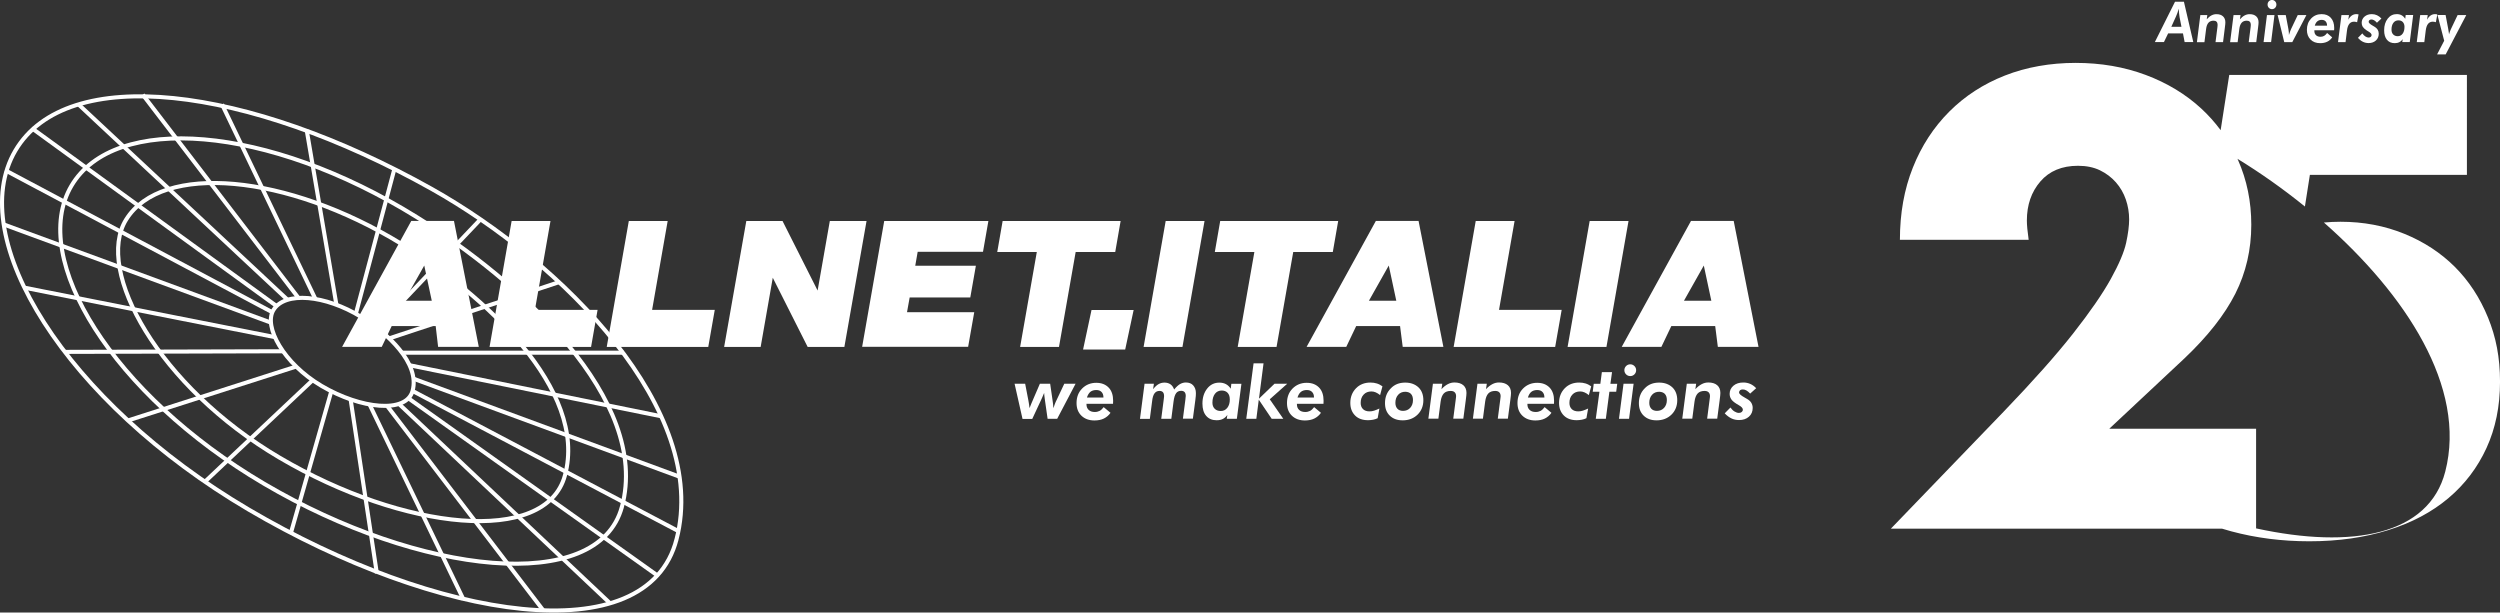 <?xml version="1.0" encoding="UTF-8"?><svg id="Livello_2" xmlns="http://www.w3.org/2000/svg" viewBox="0 0 1056.46 258.86"><rect x="0" y="0" width="1056.46" height="258.86" fill="#333333" stroke="none"/><defs><style>.cls-1{fill:#fff;}.cls-2{fill:none;stroke:#fff;stroke-width:1.72px;}</style></defs><g id="Livello_1-2"><path class="cls-2" d="M285.89,227.92c-12.51,48.32-101.23,34.26-180.88-12.64C27.89,169.89-15.27,100.68,6.48,63.67c21.79-37.01,97.88-27.6,175.94,16.16,55.06,30.91,117.61,93.41,103.47,148.09Z"/><path class="cls-2" d="M262.8,214.21c-10.06,37.23-85.28,29.02-151.22-9.8C47.7,166.8,12.07,109.32,30.17,78.55c18.1-30.78,82.88-25.96,145.81,13.11,43.29,26.87,99.08,77.16,86.83,122.55Z"/><path class="cls-2" d="M238.73,200.93c-8.08,29.79-68.13,23.38-120.66-7.57-50.89-29.96-78.19-78.92-64.78-100.54,15.09-24.33,68.09-19.3,116.32,10.23,34.65,21.23,78.96,61.56,69.12,97.88Z"/><path class="cls-2" d="M174.34,165.21c-2.67,9.63-21.75,7.69-38.43-2.11-16.12-9.5-24.67-25.15-20.33-32.15,4.86-7.87,21.75-6.4,37.05,2.97,10.96,6.71,24.97,19.56,21.71,31.29Z"/><line class="cls-2" x1="33.18" y1="44.12" x2="121.47" y2="126.65"/><line class="cls-2" x1="60.34" y1="40.03" x2="126.15" y2="125.92"/><line class="cls-2" x1="93.83" y1="44.12" x2="133.29" y2="126.35"/><line class="cls-2" x1="129.59" y1="54.91" x2="142.19" y2="128.93"/><line class="cls-2" x1="166.69" y1="71.33" x2="150.35" y2="132.67"/><line class="cls-2" x1="202.88" y1="92.86" x2="159.47" y2="138.55"/><line class="cls-2" x1="236.02" y1="119.3" x2="164.37" y2="143.03"/><line class="cls-2" x1="263.53" y1="149.04" x2="169.87" y2="149.04"/><line class="cls-2" x1="279.18" y1="175.87" x2="173.01" y2="154.33"/><line class="cls-2" x1="287.39" y1="201.53" x2="174.77" y2="160.05"/><line class="cls-2" x1="287" y1="224.61" x2="174.34" y2="165.21"/><line class="cls-2" x1="277.33" y1="242.84" x2="172.75" y2="168.43"/><line class="cls-2" x1="257.6" y1="254.74" x2="168.62" y2="170.71"/><line class="cls-2" x1="229.7" y1="258.1" x2="163.59" y2="171.52"/><line class="cls-2" x1="156.11" y1="170.79" x2="195.83" y2="253.28"/><line class="cls-2" x1="148.16" y1="168.77" x2="159.25" y2="242.28"/><line class="cls-2" x1="139.99" y1="165.42" x2="122.89" y2="225.34"/><line class="cls-2" x1="132.17" y1="160.61" x2="86.39" y2="203.76"/><line class="cls-2" x1="125.29" y1="154.85" x2="54.02" y2="177.71"/><line class="cls-2" x1="119.58" y1="148.44" x2="27.24" y2="148.7"/><line class="cls-2" x1="116.18" y1="142.47" x2="10.09" y2="121.53"/><line class="cls-2" x1="114.68" y1="136.41" x2="1.19" y2="94.71"/><line class="cls-2" x1="115.06" y1="131.94" x2="2.31" y2="72.01"/><line class="cls-2" x1="116.91" y1="129.36" x2="13.44" y2="54.17"/><path class="cls-1" d="M184.1,137.78h-18.57l-4.21,8.81h-16.76l29.23-53.22h18.05l10.49,53.22h-17.19l-1.03-8.81ZM182.46,127.08l-3.18-14.87-8.38,14.87h11.56Z"/><path class="cls-1" d="M216.21,93.38h16.42l-6.58,37.57h26.48l-2.75,15.65h-42.9l9.33-53.22Z"/><path class="cls-1" d="M265.73,93.38h16.42l-6.58,37.57h26.48l-2.75,15.65h-42.9l9.33-53.22Z"/><path class="cls-1" d="M315.38,93.38h15.3l14.83,29.4,5.16-29.4h15.52l-9.37,53.22h-15.52l-14.74-29.23-5.12,29.23h-15.43l9.37-53.22Z"/><path class="cls-1" d="M373.66,93.38h44.02l-2.28,13.02h-27.6l-1.03,5.89h25.62l-2.36,13.41h-25.62l-1.12,6.23h28.41l-2.58,14.62h-44.79l9.33-53.17Z"/><path class="cls-1" d="M423.7,93.38h49.86l-2.28,13.11h-16.72l-7.05,40.11h-16.42l7.05-40.11h-16.72l2.28-13.11Z"/><path class="cls-1" d="M515.64,93.38h49.86l-2.28,13.11h-16.72l-7.05,40.11h-16.42l7.05-40.11h-16.72l2.28-13.11Z"/><path class="cls-1" d="M591.64,137.78h-18.53l-4.21,8.81h-16.76l29.27-53.22h18.05l10.49,53.22h-17.19l-1.12-8.81ZM590.05,127.08l-3.18-14.87-8.38,14.87h11.56Z"/><path class="cls-1" d="M623.62,93.38h16.42l-6.58,37.57h26.48l-2.75,15.65h-42.9l9.33-53.22Z"/><path class="cls-1" d="M724.81,137.78h-18.53l-4.21,8.81h-16.76l29.27-53.22h18.05l10.49,53.22h-17.19l-1.12-8.81ZM723.18,127.08l-3.18-14.87-8.38,14.87h11.56Z"/><path class="cls-1" d="M479.06,130.99l-3.57,16.72h-17.8l3.57-16.72h17.8Z"/><path class="cls-1" d="M671.77,93.38h16.42l-6.58,37.57h0l-2.75,15.65h-16.42l9.33-53.22Z"/><path class="cls-1" d="M492.6,93.38h16.42l-6.58,37.57h0l-2.75,15.65h-16.42l9.33-53.22Z"/><path class="cls-1" d="M432.09,176.98l-3.35-14.83h4.47l1.38,7.14c.09.52.17,1.03.26,1.55s.13,1.07.21,1.63c.17-.39.43-1.12.86-2.15.13-.3.21-.52.3-.69l3.22-7.48h4.34l1.03,7.14c.04.39.13.82.17,1.29s.13,1.12.17,1.93c.17-.56.39-1.16.6-1.76s.52-1.25.86-1.93l3.14-6.66h4.77l-7.78,14.83h-4.04l-1.16-8.12c-.09-.64-.17-1.2-.21-1.63s-.09-.86-.09-1.2c-.39.95-.69,1.63-.86,2.02s-.3.64-.39.86l-3.78,8.12h-4.13v-.04Z"/><path class="cls-1" d="M459.13,170.54v.34c0,.99.3,1.76.95,2.36s1.5.86,2.58.86c.77,0,1.42-.17,2.02-.47s1.16-.86,1.72-1.59l2.88,2.41c-.73,1.07-1.68,1.85-2.79,2.41s-2.49.82-4,.82c-2.28,0-4.13-.69-5.5-2.02s-2.06-3.09-2.06-5.33c0-2.49.77-4.56,2.36-6.15,1.59-1.59,3.57-2.41,5.97-2.41,2.24,0,3.95.69,5.24,2.02s1.89,3.22,1.89,5.59c0,.26,0,.64-.04,1.16v.09h-11.22v-.09ZM459.34,168h6.96c0-1.03-.26-1.81-.82-2.36-.52-.56-1.25-.82-2.24-.82s-1.85.26-2.54.82c-.56.52-1.07,1.33-1.38,2.36Z"/><path class="cls-1" d="M481.74,176.98l1.93-14.83h3.95l-.34,2.32c.77-.99,1.55-1.72,2.32-2.15s1.59-.64,2.49-.64c1.03,0,1.85.26,2.54.73s1.2,1.25,1.55,2.19c.86-1.07,1.68-1.81,2.45-2.28.77-.43,1.59-.69,2.49-.69,1.29,0,2.36.39,3.09,1.2s1.16,1.89,1.16,3.27c0,.34,0,.69-.04,1.16s-.13,1.07-.21,1.89l-1.03,7.78h-4.21l1.07-8.25c0-.13.04-.26.04-.52.04-.47.09-.73.09-.82,0-.73-.17-1.29-.47-1.63s-.82-.56-1.46-.56c-.95,0-1.68.34-2.15,1.03-.52.69-.86,1.85-1.07,3.44l-.95,7.35h-4.26l1.07-8.25c.04-.3.09-.56.09-.82s.04-.39.04-.52c0-.73-.17-1.29-.47-1.63s-.77-.56-1.42-.56c-.95,0-1.63.34-2.15,1.03s-.86,1.81-1.03,3.44l-.95,7.35h-4.17v-.04Z"/><path class="cls-1" d="M522.66,176.98h-4.26l.26-1.63c-.52.73-1.12,1.29-1.89,1.68s-1.63.56-2.62.56c-1.89,0-3.35-.6-4.43-1.85s-1.59-2.97-1.59-5.2c0-2.58.69-4.69,2.02-6.36,1.33-1.68,3.05-2.49,5.12-2.49,1.07,0,1.98.21,2.79.64.82.43,1.46,1.07,2.02,1.93l.26-2.06h4.26l-1.93,14.79ZM519.69,168.73c0-1.16-.3-2.06-.9-2.71s-1.46-.99-2.49-.99c-1.2,0-2.19.47-2.88,1.38s-1.07,2.15-1.07,3.74c0,1.07.3,1.93.95,2.58s1.5.95,2.62.95,2.06-.47,2.75-1.38,1.03-2.02,1.03-3.57Z"/><path class="cls-1" d="M526.65,176.98l3.09-23.43h4.21l-1.93,14.92,6.58-6.32h5.37l-7.39,6.58,5.72,8.25h-4.9l-5.46-8.08-1.03,8.08h-4.26Z"/><path class="cls-1" d="M548.06,170.54v.34c0,.99.3,1.76.95,2.36.64.6,1.5.86,2.58.86.77,0,1.42-.17,2.02-.47s1.16-.86,1.72-1.59l2.88,2.41c-.73,1.07-1.68,1.85-2.79,2.41s-2.49.82-4,.82c-2.28,0-4.13-.69-5.5-2.02s-2.06-3.09-2.06-5.33c0-2.49.77-4.56,2.36-6.15,1.59-1.59,3.57-2.41,5.97-2.41,2.24,0,3.95.69,5.24,2.02s1.89,3.22,1.89,5.59c0,.26,0,.64-.04,1.16v.09h-11.22v-.09ZM548.32,168h6.96c0-1.03-.26-1.81-.82-2.36-.52-.56-1.25-.82-2.24-.82s-1.85.26-2.54.82c-.6.52-1.07,1.33-1.38,2.36Z"/><path class="cls-1" d="M583.22,166.97c-.64-.52-1.25-.9-1.85-1.16s-1.2-.39-1.81-.39c-1.38,0-2.49.43-3.31,1.33-.86.9-1.25,2.06-1.25,3.52,0,1.12.34,1.98.99,2.62s1.59.95,2.75.95c.64,0,1.29-.09,1.93-.3s1.42-.52,2.24-.9l-.73,4.08c-.6.3-1.25.52-1.93.64s-1.38.21-2.15.21c-2.28,0-4.13-.64-5.46-1.98s-2.02-3.09-2.02-5.33c0-2.49.82-4.56,2.41-6.19s3.65-2.41,6.1-2.41c.99,0,1.89.13,2.71.39.86.26,1.63.69,2.36,1.2l-.99,3.7Z"/><path class="cls-1" d="M593.84,161.68c2.32,0,4.17.69,5.59,2.02,1.38,1.33,2.06,3.14,2.06,5.42,0,2.45-.82,4.51-2.45,6.1-1.63,1.59-3.74,2.41-6.28,2.41-2.28,0-4.08-.64-5.46-1.98s-2.02-3.09-2.02-5.29c0-2.54.82-4.6,2.41-6.19,1.59-1.72,3.65-2.49,6.15-2.49ZM593.88,165.55c-1.29,0-2.28.43-3.05,1.29-.77.86-1.16,1.98-1.16,3.4,0,1.07.3,1.89.86,2.49s1.38.9,2.36.9c1.25,0,2.28-.43,3.05-1.29s1.16-1.93,1.16-3.31c0-1.12-.3-1.98-.86-2.58-.52-.56-1.33-.86-2.36-.9Z"/><path class="cls-1" d="M603.6,176.98l1.93-14.83h3.95l-.34,2.32c.9-.99,1.81-1.68,2.71-2.15.9-.47,1.81-.69,2.79-.69,1.59,0,2.84.39,3.74,1.16.9.77,1.33,1.89,1.33,3.27,0,.56-.09,1.46-.26,2.71,0,.17-.04.26-.04.34l-1.03,7.82h-4.26l1.07-8.25c.04-.3.04-.56.09-.77s.04-.39.04-.52c0-.69-.21-1.25-.6-1.63s-.95-.56-1.68-.56c-1.25,0-2.24.34-2.92,1.07s-1.12,1.85-1.33,3.4l-.95,7.26h-4.26v.04Z"/><path class="cls-1" d="M622.42,176.98l1.93-14.83h3.95l-.34,2.32c.9-.99,1.81-1.68,2.71-2.15.9-.47,1.81-.69,2.79-.69,1.59,0,2.84.39,3.74,1.16.9.77,1.33,1.89,1.33,3.27,0,.56-.09,1.46-.26,2.71,0,.17-.04.26-.04.34l-1.03,7.82h-4.26l1.07-8.25c.04-.3.04-.56.09-.77s.04-.39.04-.52c0-.69-.21-1.25-.6-1.63s-.95-.56-1.68-.56c-1.25,0-2.24.34-2.92,1.07s-1.12,1.85-1.33,3.4l-.95,7.26h-4.26v.04Z"/><path class="cls-1" d="M645.46,170.54v.34c0,.99.3,1.76.95,2.36.64.6,1.5.86,2.58.86.77,0,1.42-.17,2.02-.47s1.16-.86,1.72-1.59l2.88,2.41c-.73,1.07-1.68,1.85-2.79,2.41s-2.49.82-4,.82c-2.28,0-4.13-.69-5.5-2.02s-2.06-3.09-2.06-5.33c0-2.49.77-4.56,2.36-6.15,1.59-1.59,3.57-2.41,5.97-2.41,2.24,0,3.95.69,5.24,2.02,1.29,1.33,1.89,3.22,1.89,5.59,0,.26,0,.64-.04,1.16v.09h-11.22v-.09ZM645.68,168h6.96c0-1.03-.26-1.81-.82-2.36-.52-.56-1.25-.82-2.24-.82s-1.85.26-2.54.82c-.6.52-1.07,1.33-1.38,2.36Z"/><path class="cls-1" d="M671.43,166.97c-.64-.52-1.25-.9-1.85-1.16s-1.2-.39-1.81-.39c-1.38,0-2.49.43-3.31,1.33-.86.9-1.25,2.06-1.25,3.52,0,1.12.34,1.98.99,2.62s1.59.95,2.75.95c.64,0,1.29-.09,1.93-.3s1.42-.52,2.24-.9l-.73,4.08c-.6.3-1.25.52-1.93.64s-1.38.21-2.15.21c-2.28,0-4.13-.64-5.46-1.98-1.33-1.33-2.02-3.09-2.02-5.33,0-2.49.82-4.56,2.41-6.19s3.65-2.41,6.1-2.41c.99,0,1.89.13,2.71.39.86.26,1.63.69,2.36,1.2l-.99,3.7Z"/><path class="cls-1" d="M674.35,176.98l1.55-11.43h-2.84l.43-3.35h2.79l.64-4.94h4.3l-.69,4.94h2.88l-.43,3.35h-2.88l-1.5,11.43h-4.26Z"/><path class="cls-1" d="M684.15,176.98l1.93-14.83h4.26l-1.93,14.83h-4.26ZM686.43,156.44c0-.69.26-1.29.73-1.76.47-.47,1.07-.73,1.76-.73s1.29.26,1.76.73.73,1.07.73,1.76-.26,1.29-.73,1.76-1.07.73-1.76.73-1.29-.26-1.76-.73-.73-1.07-.73-1.76Z"/><path class="cls-1" d="M701.13,161.68c2.32,0,4.17.69,5.59,2.02,1.38,1.33,2.06,3.14,2.06,5.42,0,2.45-.82,4.51-2.45,6.1-1.63,1.59-3.74,2.41-6.28,2.41-2.28,0-4.08-.64-5.46-1.98-1.38-1.33-2.02-3.09-2.02-5.29,0-2.54.82-4.6,2.41-6.19,1.59-1.72,3.65-2.49,6.15-2.49ZM701.17,165.55c-1.29,0-2.28.43-3.05,1.29s-1.16,1.98-1.16,3.4c0,1.07.3,1.89.86,2.49s1.38.9,2.36.9c1.25,0,2.28-.43,3.05-1.29s1.16-1.93,1.16-3.31c0-1.12-.3-1.98-.86-2.58-.56-.56-1.33-.86-2.36-.9Z"/><path class="cls-1" d="M710.89,176.98l1.93-14.83h3.95l-.34,2.32c.9-.99,1.81-1.68,2.71-2.15.9-.47,1.81-.69,2.79-.69,1.59,0,2.84.39,3.74,1.16.9.77,1.33,1.89,1.33,3.27,0,.56-.09,1.46-.26,2.71,0,.17-.04.26-.04.34l-1.03,7.82h-4.26l1.07-8.25c.04-.3.04-.56.09-.77s.04-.39.04-.52c0-.69-.21-1.25-.6-1.63s-.95-.56-1.68-.56c-1.25,0-2.24.34-2.92,1.07s-1.12,1.85-1.33,3.4l-.95,7.26h-4.26v.04Z"/><path class="cls-1" d="M731.26,172.21c.52.73,1.07,1.29,1.72,1.68.64.39,1.25.6,1.85.6.52,0,.9-.13,1.2-.39s.47-.6.47-.99c0-.6-.56-1.25-1.72-1.89-.47-.26-.82-.47-1.07-.64-1.07-.69-1.81-1.33-2.19-1.98-.39-.64-.6-1.33-.6-2.19,0-1.38.56-2.54,1.63-3.44s2.45-1.33,4.17-1.33c1.03,0,2.02.21,2.92.6.9.39,1.76,1.03,2.49,1.81l-2.54,2.28c-.56-.6-1.07-1.03-1.59-1.33s-1.03-.43-1.55-.43c-.47,0-.86.13-1.12.34s-.43.56-.43.95c0,.56.77,1.25,2.32,2.11.43.26.77.43,1.03.6.82.47,1.42.99,1.81,1.63.39.64.6,1.38.6,2.19,0,1.5-.52,2.75-1.59,3.7-1.07.95-2.45,1.42-4.17,1.42-1.16,0-2.24-.21-3.22-.69s-1.93-1.16-2.84-2.15l2.41-2.45Z"/><path class="cls-1" d="M1051.37,134.14c-3.39-8.3-8.05-15.42-13.98-21.36-5.94-5.93-13.05-10.59-21.36-13.98-8.31-3.39-17.29-5.09-26.95-5.09-2.42,0-4.76.12-7.04.32,34.22,30.09,60.54,69.5,51.28,105.29-6.94,26.8-39.27,32.82-79.93,23.97v-42.11h-62.04l31.78-29.75c9.83-9.32,16.99-18.44,21.49-27.33,4.49-8.9,6.74-18.6,6.74-29.11,0-9.83-1.87-18.94-5.59-27.33-.08-.19-.18-.37-.26-.56,9.57,5.86,19.23,12.65,28.51,20.17l2.1-13.38h66.36V31.67h-100.44l-3.63,23.34c-2.42-3.27-5.13-6.31-8.15-9.1-6.61-6.1-14.45-10.85-23.52-14.24-9.07-3.39-18.94-5.09-29.62-5.09s-20.81,1.78-29.88,5.34c-9.07,3.56-16.91,8.64-23.52,15.26s-11.74,14.49-15.38,23.65c-3.65,9.15-5.47,19.32-5.47,30.51h54.41c-.51-3.56-.76-6.27-.76-8.14,0-6.61,1.91-12.12,5.72-16.53,3.81-4.41,9.11-6.61,15.89-6.61,3.56,0,6.65.64,9.28,1.91,2.62,1.27,4.87,2.97,6.74,5.09,1.86,2.12,3.26,4.54,4.19,7.25.93,2.71,1.4,5.51,1.4,8.39,0,2.71-.43,6.02-1.27,9.92-.85,3.9-3.01,8.99-6.48,15.26-3.48,6.27-8.77,13.94-15.89,23.01-7.12,9.07-16.95,20.13-29.49,33.18l-47.55,49.33h139.91c1.31.41,2.63.79,3.96,1.14,10.43,2.8,21.4,4.2,32.93,4.2,12.21,0,23.31-1.57,33.31-4.7,10-3.13,18.47-7.63,25.43-13.48,6.95-5.85,12.33-12.92,16.15-21.23,3.81-8.3,5.72-17.63,5.72-27.97s-1.7-18.9-5.09-27.21Z"/><path class="cls-1" d="M910.6,17.79l8.53-17.06h3.76l3.96,17.06h-3.66l-.7-3.67h-6.27l-1.78,3.67h-3.85ZM921.85,11.32l-.79-4.03c-.08-.41-.14-.91-.2-1.5-.06-.59-.12-1.29-.17-2.1-.16.62-.34,1.2-.53,1.73s-.39,1.03-.6,1.49l-2,4.42h4.29Z"/><path class="cls-1" d="M928.38,17.79l1.45-11.43h2.95l-.25,1.8c.68-.75,1.34-1.31,2-1.65.66-.35,1.36-.52,2.09-.52,1.19,0,2.12.3,2.78.91.66.61,1,1.45,1,2.53,0,.43-.06,1.12-.19,2.07-.02.12-.03.2-.03.26l-.76,6.05h-3.18l.81-6.38c.02-.23.04-.42.05-.59.01-.17.02-.3.02-.41,0-.54-.15-.95-.44-1.25s-.7-.44-1.24-.44c-.93,0-1.65.28-2.17.85-.51.56-.85,1.44-1,2.62l-.71,5.61h-3.18Z"/><path class="cls-1" d="M942.41,17.79l1.45-11.43h2.95l-.25,1.8c.68-.75,1.34-1.31,2-1.65.66-.35,1.36-.52,2.09-.52,1.19,0,2.12.3,2.78.91.66.61,1,1.45,1,2.53,0,.43-.06,1.12-.19,2.07-.02.12-.03.2-.03.26l-.76,6.05h-3.18l.81-6.38c.02-.23.04-.42.05-.59.01-.17.02-.3.02-.41,0-.54-.15-.95-.44-1.25s-.7-.44-1.24-.44c-.93,0-1.65.28-2.17.85-.51.56-.85,1.44-1,2.62l-.71,5.61h-3.18Z"/><path class="cls-1" d="M956.55,17.79l1.43-11.43h3.18l-1.43,11.43h-3.18ZM958.24,1.93c0-.54.18-1,.54-1.38.36-.37.8-.56,1.33-.56s.96.19,1.32.57c.36.38.54.83.54,1.37s-.18.99-.54,1.37c-.36.38-.8.57-1.32.57s-.97-.19-1.33-.56c-.36-.37-.54-.83-.54-1.38Z"/><path class="cls-1" d="M965.28,17.79l-2.79-11.43h3.43l1.14,6.01c.07.44.12.84.15,1.18.03.35.05.67.05.98v.27c.16-.54.32-1.01.47-1.43.15-.42.29-.78.43-1.07l2.83-5.94h3.66l-5.96,11.43h-3.41Z"/><path class="cls-1" d="M978.01,12.8v.26c0,.77.23,1.38.7,1.82.47.44,1.11.66,1.93.66.56,0,1.06-.13,1.5-.38.44-.25.86-.66,1.27-1.22l2.14,1.84c-.54.82-1.24,1.43-2.09,1.84-.85.41-1.84.62-2.98.62-1.71,0-3.07-.51-4.09-1.54s-1.53-2.4-1.53-4.11c0-1.92.59-3.5,1.77-4.75,1.18-1.25,2.66-1.87,4.45-1.87,1.66,0,2.96.52,3.9,1.56.94,1.04,1.42,2.48,1.42,4.31,0,.19-.02.49-.04.9v.06h-8.35ZM978.18,10.86h5.2c0-.78-.21-1.39-.6-1.82-.39-.43-.94-.64-1.65-.64-.76,0-1.38.21-1.87.62-.49.41-.85,1.03-1.07,1.84Z"/><path class="cls-1" d="M988.01,17.79l1.45-11.43h3.18l-.28,2c.4-.78.88-1.38,1.45-1.78.57-.4,1.2-.61,1.9-.61.19,0,.37,0,.53.03s.31.05.46.09l-.62,3.3c-.23-.08-.46-.14-.67-.17-.21-.04-.42-.06-.62-.06-.85,0-1.52.31-2.02.94-.5.63-.82,1.57-.97,2.83l-.6,4.87h-3.18Z"/><path class="cls-1" d="M998.28,14.11c.38.55.8.98,1.27,1.29.47.31.93.47,1.39.47.38,0,.68-.1.91-.3.23-.2.35-.46.35-.77,0-.47-.43-.95-1.28-1.46-.34-.2-.61-.37-.81-.5-.79-.53-1.33-1.03-1.64-1.51-.3-.48-.46-1.04-.46-1.68,0-1.06.4-1.94,1.21-2.64.81-.7,1.84-1.04,3.1-1.04.76,0,1.49.16,2.17.47s1.3.78,1.86,1.39l-1.89,1.77c-.4-.46-.8-.8-1.19-1.03-.39-.23-.77-.34-1.14-.34-.35,0-.63.09-.84.28s-.33.43-.33.72c0,.42.57.96,1.72,1.62.33.19.58.35.76.45.6.36,1.05.78,1.34,1.26.29.49.44,1.05.44,1.7,0,1.17-.4,2.11-1.19,2.84-.8.73-1.83,1.1-3.09,1.1-.87,0-1.67-.18-2.41-.54s-1.44-.91-2.11-1.64l1.87-1.92Z"/><path class="cls-1" d="M1018.33,17.79h-3.17l.18-1.27c-.37.58-.84,1.01-1.41,1.29-.56.29-1.21.43-1.96.43-1.41,0-2.51-.48-3.29-1.43-.78-.95-1.18-2.29-1.18-4.02,0-1.99.5-3.62,1.5-4.91,1-1.28,2.27-1.92,3.82-1.92.79,0,1.48.16,2.08.5.6.33,1.1.83,1.51,1.49l.19-1.6h3.17l-1.45,11.43ZM1016.1,11.43c0-.89-.23-1.58-.68-2.08-.45-.5-1.07-.75-1.87-.75-.91,0-1.63.35-2.15,1.05-.53.7-.79,1.67-.79,2.9,0,.84.24,1.51.71,2,.48.5,1.12.75,1.94.75s1.53-.35,2.05-1.06c.52-.71.78-1.64.78-2.81Z"/><path class="cls-1" d="M1021.29,17.79l1.45-11.43h3.18l-.28,2c.4-.78.88-1.38,1.45-1.78.57-.4,1.2-.61,1.9-.61.19,0,.37,0,.53.03s.31.05.46.09l-.62,3.3c-.23-.08-.46-.14-.67-.17-.21-.04-.42-.06-.62-.06-.85,0-1.52.31-2.02.94-.5.63-.82,1.57-.97,2.83l-.6,4.87h-3.18Z"/><path class="cls-1" d="M1032.87,17.19l-2.83-10.84h3.43l1.14,6.03c.05.26.14.82.26,1.69.02.18.04.32.06.42.09-.36.2-.72.33-1.08.13-.37.28-.73.46-1.11l2.83-5.94h3.66l-8.71,16.63h-3.63l3.01-5.79Z"/></g></svg>